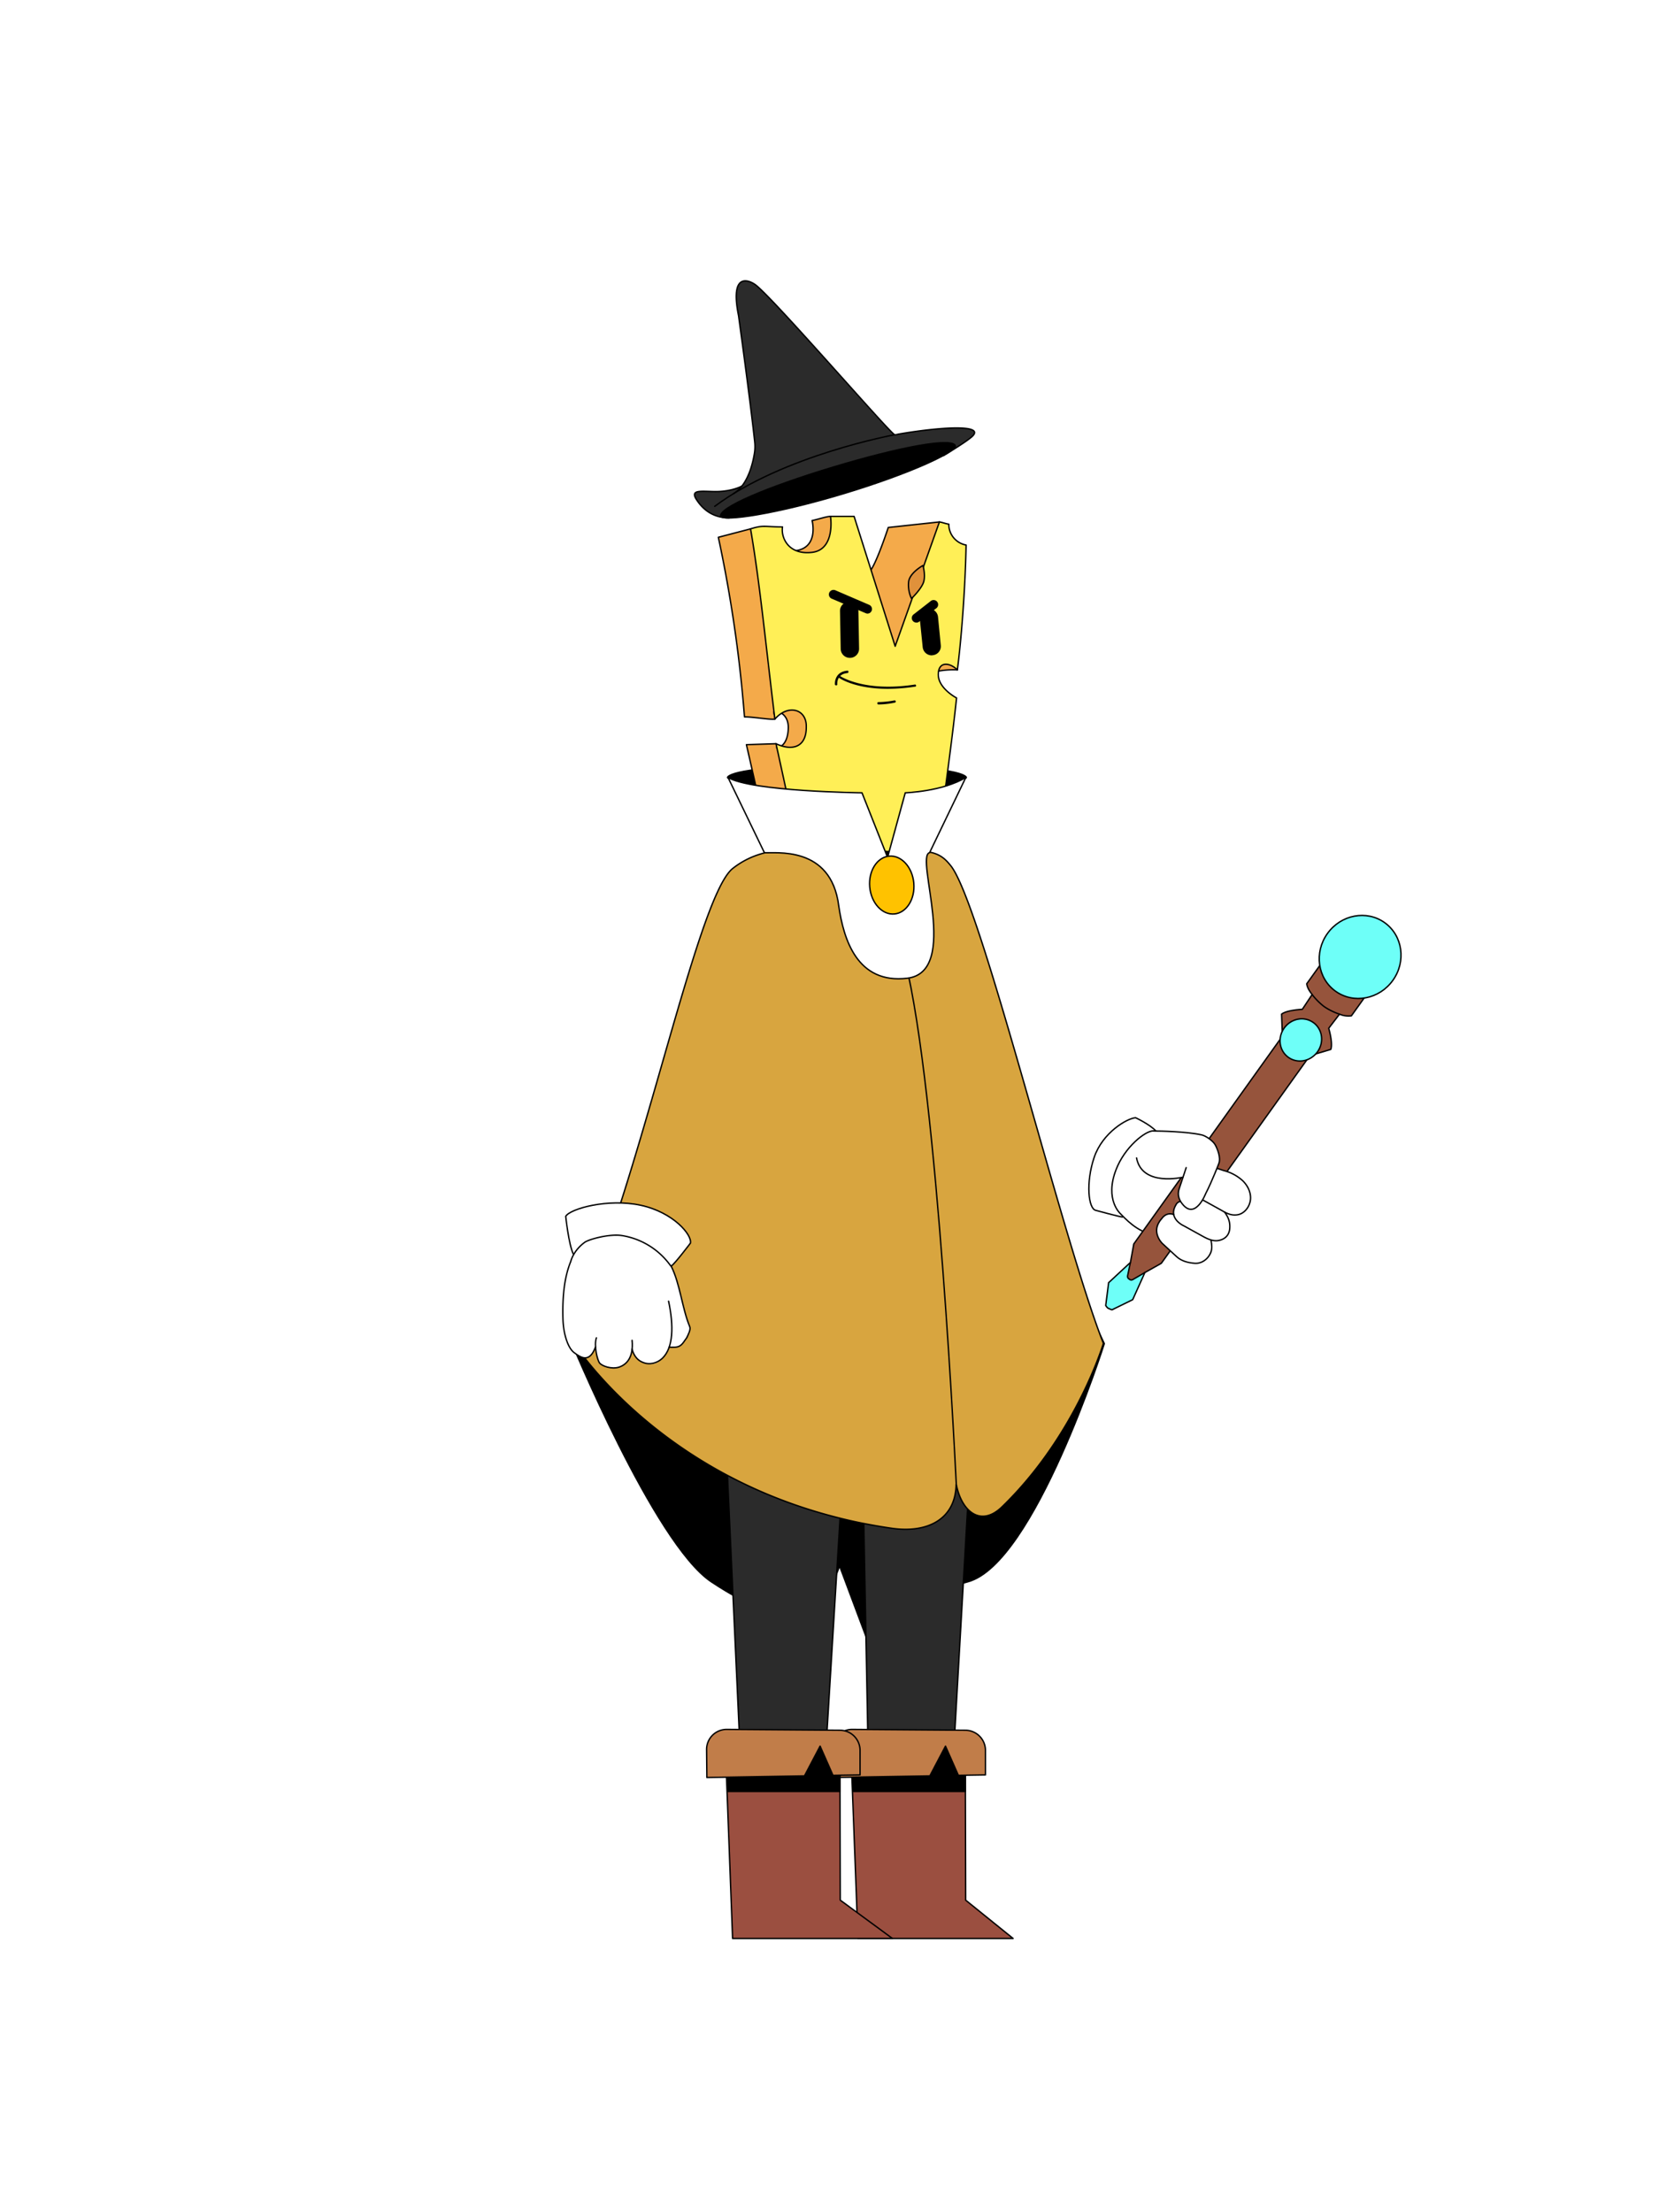 <?xml version="1.0"?>
<!-- Generated by SVGo -->
<svg width="1200" height="1600"
     xmlns="http://www.w3.org/2000/svg"
     xmlns:xlink="http://www.w3.org/1999/xlink">
<style type="text/css">
<![CDATA[

 * {
    --hat-base: #2B2B2B;
    --hat-accent: #FFC200;
    --medallion-base: #FFC200;
    --collar-base: #FFFFFF;
    --cape-base: #D8A53F;
    --pants-base: #2B2B2B;
    --boot-accent: #C17D49;
    --boot-base: #9B4F40;
    --hands-base: #FFFFFF;
    --hands-accent: #FFFFFF;
    --wand-accent: #6EFFF8;
} 
 /*  L02 Legs/Pants  */
#legs #base {
    fill: #2B2B2B;
}

/* L03 Boots */
#left_boot #base, #right_boot #base-2 {
    fill: #9B4F40;
}

#left_boot #accent, #right_boot #accent-2 {
    fill: #C17D49;
}

/*  L04 Hat */
#hat01 #base,
#hat02 #base,
#hat03 #base,
#hat04 #base,
#hat05 #base,
#hat06 #base,
#hat07 #base,
#hat07 #base-2,
#hat08 #base,
#hat09 #base,
#hat10 #base,
#hat11 #base,
#hat12 #base,
#hat13 #base,
#hat14 #base,
#hat14 #basic,
#hat15 #base,
#hat16 #base {
    fill: #2B2B2B;
}

#hat01 #accent,
#hat02 #accent,
#hat03 #accent,
#hat04 #accent,
#hat05 #accent,
#hat05 #accent-2,
#hat05 #accent-3,
#hat05 #accent-4,
#hat06 #accent,
#hat07 #accent,
#hat07 #accent-2,
#hat08 #accent,
#hat09 #accent,
#hat10 #accent,
#hat11 #accent,
#hat12 #accent,
#hat13 #accent,
#hat14 #accent,
#hat15 #accent,
#hat16 #accent,
#hat16 #accent-2,
#hat16 #accent-3 {
    fill: #FFC200;
}

/*L07 - Cape */
#medallion {
    fill: #FFC200;
}

#collar {
    fill: #FFFFFF;
}

#cape {
    fill: #D8A53F;
}

/* L08 Hands */

#down_righthand #base, #bottom_part #base, #top_part #base {
    fill: #FFFFFF;
}

#down_righthand #accent, #bottom_part #accent {
    fill: #FFFFFF;
}

/* L09 Wands */

#wand01 #accent,
#wand02 #accent,
#wand03 #accent,
#wand04 #accent,
#wand04 #accent-2,
#wand05 #accent,
#wand05 #accent-2,
#wand05 #accent-3,
#wand06 #accent,
#wand06 #accent-2,
#wand07 #accent,
#wand07 #accent-2
{
    fill: #6EFFF8;
}
]]>
</style>
<g clip-path="url(#backneck-clippath)" id="backneck" >
<clipPath id="backneck-clippath" ><rect x="0" y="0" width="1200" height="1600" />
</clipPath>
<title>backneck01</title><g id="BACK_BLACK"><path id="back_neck" data-name="back neck" d="M628.3,648.2s53.5-75.7,70.3-85.9c0,0-2.1-8.2-85.9-8.2h-.1c-83.9,0-86,8.2-86,8.2,16.8,10.2,70.4,85.9,70.4,85.9Z" stroke="#000" stroke-linejoin="round" stroke-width="1.7"/></g></g>
<g clip-path="url(#backcape-clippath)" id="backcape" >
<clipPath id="backcape-clippath" ><rect x="0" y="0" width="1200" height="1600" />
</clipPath>
<title>backcape02</title><g id="BACK_BLACK"><g id="capes"><g id="_02_water_back_cape" data-name="02 water back cape"><path d="M607.3,1032.1h54l132.9-69.2,4.2,8.9s-50.5,159.1-98.4,171.9c-32.3,8.6-49.6,23.7-70.3,47.8l-22.4-59.9-22.5,59.9c-20.6-24.1-41.3-28.4-70.2-47.8C473.4,1116.1,412.1,967,412.1,967l9.4-10.7,131.8,68.4,52.6,7.6Z" stroke="#000" stroke-linejoin="round" stroke-width="1.7"/></g></g></g></g>
<g clip-path="url(#legs-clippath)" id="legs" >
<clipPath id="legs-clippath" ><rect x="0" y="0" width="1200" height="1600" />
</clipPath>
<title>legs01</title><polygon id="base" points="627.9 1265.5 689.9 1265.5 715.9 810.8 714.5 720.7 515.1 720.7 514.5 812.2 535.3 1265.5 597.4 1265.5 620.7 884.2 627.9 1265.5" fill="gray"/><path d="M656.9,874s-12.1,9.8-35.9,9.8h.1" fill="none" stroke="#000" stroke-linejoin="round"/><polygon points="627.9 1265.5 689.9 1265.5 715.9 810.8 714.5 720.7 515.1 720.7 514.5 812.2 535.3 1265.5 597.4 1265.5 620.7 884.2 627.9 1265.5" fill="none" stroke="#000" stroke-linejoin="round"/></g>
<g clip-path="url(#boots-clippath)" id="boots" >
<clipPath id="boots-clippath" ><rect x="0" y="0" width="1200" height="1600" />
</clipPath>

    <title>boots01</title>
    <g id="left_boot" data-name="left boot">
        <polygon id="base" points="615.5 1266.8 620.6 1402 723 1402 732.8 1402 698.5 1374.3 698.2 1259.8 615.5 1266.8"
                 fill="gray"/>
        <polygon id="line" points="615.5 1266.8 620.6 1402 723 1402 732.8 1402 698.5 1374.3 698.2 1259.8 615.5 1266.8"
                 fill="none" stroke="#000" stroke-linejoin="round"/>
        <polygon points="698.2 1295.7 617.2 1295.7 615.9 1262.2 698.2 1259.8 698.2 1295.7" stroke="#000"
                 stroke-linejoin="round"/>
        <path id="accent"
              d="M616.4,1250.8l82,.6a14.6,14.6,0,0,1,14.4,14.5v17.8l-19.6.3-9.3-21.1-11.3,21.5-70.5,1.2-.3-20.1A14.5,14.5,0,0,1,616.4,1250.8Z"
              fill="#ccc"/>
        <path id="line-2" data-name="line"
              d="M616.4,1250.8l82,.6a14.6,14.6,0,0,1,14.4,14.5v17.8l-19.6.3-9.3-21.1-11.3,21.5-70.5,1.2-.3-20.1A14.5,14.5,0,0,1,616.4,1250.8Z"
              fill="none" stroke="#000" stroke-linejoin="round"/>
    </g>
    <g id="right_boot" data-name="right boot">
        <polygon id="base-2" data-name="base"
                 points="524.8 1266.8 529.9 1402 635.7 1402 645.5 1402 607.8 1374.3 607.5 1259.8 524.8 1266.8"
                 fill="gray"/>
        <polygon id="line-3" data-name="line"
                 points="524.8 1266.8 529.9 1402 635.7 1402 645.5 1402 607.8 1374.3 607.5 1259.8 524.8 1266.8"
                 fill="none" stroke="#000" stroke-linejoin="round"/>
        <polygon points="607.5 1295.7 526.5 1295.7 525.2 1262.2 607.5 1259.8 607.5 1295.7" stroke="#000"
                 stroke-linejoin="round"/>
        <path id="accent-2" data-name="accent"
              d="M525.7,1250.8l81.9.6a14.6,14.6,0,0,1,14.5,14.5v17.8l-19.6.3-9.3-21.1-11.3,21.5-70.6,1.2-.2-20.1A14.5,14.5,0,0,1,525.7,1250.8Z"
              fill="#ccc"/>
        <path d="M525.7,1250.8l81.9.6a14.6,14.6,0,0,1,14.5,14.5v17.8l-19.6.3-9.3-21.1-11.3,21.5-70.6,1.2-.2-20.1A14.5,14.5,0,0,1,525.7,1250.8Z"
              fill="none" stroke="#000" stroke-linejoin="round"/>
    </g>
</g>
<g clip-path="url(#hat-clippath)" id="hat" >
<clipPath id="hat-clippath" ><rect x="0" y="0" width="1200" height="1600" />
</clipPath>
<title>hat10</title><g id="hat10"><path id="base" d="M623.1,348.7l-95.5,25.6c-5.2-.1-15.8-.8-23.6-12.6-5-7.5,2.1-6.4,11.9-6.2,13,.4,20.6-3.9,20.6-3.9h.1c8.6-11.1,9.6-28.7,9.6-28.7-3-29.3-12-94.6-12-94.6-7.2-35.8,11.4-22.9,11.4-22.9,10,5.7,98.7,109.7,101.8,109.3s3.3-.9,5-1.1l12.9-1.9c17.9-2.1,48.5-4.6,37.2,4.6-4.4,3.6-13.9,9.3-20.1,12.9" fill="#999"/><path d="M623.1,348.7l-95.8,25.9c-5.2-.1-15.5-1.1-23.3-12.9-5-7.5,2.1-6.4,11.9-6.2,13,.4,20.6-3.9,20.6-3.9h.1c6-7.7,8.3-18.6,9.2-24.5a30.6,30.6,0,0,0,.1-7.4c-3.3-30.6-11.7-91.4-11.7-91.4-7.2-35.8,11.4-22.9,11.4-22.9,10,5.7,99.4,109.5,101.7,109.1a17.8,17.8,0,0,0,2.5-.5c28.7-5,64.9-7.7,52.7,2.3-3.8,3.2-13.5,9.3-20,13.2" fill="none" stroke="#000" stroke-linecap="round" stroke-linejoin="round"/><path d="M530.5,357.1a22.4,22.4,0,0,0,6-5.5" fill="none" stroke="#000" stroke-linecap="round" stroke-linejoin="round"/><path id="hat10_back" data-name="hat10 back" d="M691.5,322.4c-1.4-7.3-42.1.8-89.2,15s-84.2,29.7-81.4,36.2c1.9,4.6,41.1-1.6,88.2-15.7S692.5,327.5,691.5,322.4Z"/><path d="M647.3,314.4S566.6,329.1,517,366.2" fill="none" stroke="#000" stroke-linecap="round" stroke-linejoin="round"/></g></g>
<g clip-path="url(#face-clippath)" id="face" >
<clipPath id="face-clippath" ><rect x="0" y="0" width="1200" height="1600" />
</clipPath>
<title>head05</title><g id="HEADS"><g id="_05_founder" data-name="05 founder"><path d="M556.5,613.2c34.2-7,77.1-13.8,111.8-19.8q3.8-44.2,8-87.9c0-.1-16.8,6.3-13.5-8.3s29.7-12.7,29.7-12.7c1.7-22.6-9.9-50.8-8.1-73.3,0-.1-3,7.2,1.1-10.7,1.1-6.1-6-23-6-23l-37,4s-10.8,33.1-15,33c-11.3-.4-19.7-41-26.8-41-2.6-.1-9.9,2.4-13.3,3,0,0,5.1,19.6-12,21.8s-26.5-8.2-32.5-15.8l-23.3,6.1a985.9,985.9,0,0,1,18.9,129.9c6.2-.1,18.5,2.2,22,1.6.6-.1-1.3-5.7-.7-5.7,5.8-.1,10.5,4.3,10.4,11.9s-2.7,13.6-8.3,14.7a4.3,4.3,0,0,0-.6-3.1l-21.4.7C545.6,563.4,551.2,588.3,556.5,613.2Z" fill="#f4aa4a" stroke="#000" stroke-linejoin="round"/><path d="M679.5,377.5c2.1.3,4.6,1.3,6.7,1.6h.1a15.2,15.2,0,0,0,12.5,15.1c-.4,24.4-2.8,63.2-6.3,90.3-6-5.8-14-6.1-13.8,3.7s13.2,16.6,13.2,16.6c-2.8,26.7-6.9,56.2-11.1,88.1q-18,11.3-35.4,23.1l-68-3.3c-5.2-24.9-10.6-49.9-16.1-74.8,12,5.6,22.1,2.4,21.9-12.3.3-12.8-13.1-16.6-22.7-5.5-6.5-52.7-10.8-98.2-17.6-137.6,9.7-3,10-1.4,23.1-1.4-1.2,7.9,4.4,20.4,21.4,18.4s13.4-26,13.3-26h17.1l29.7,93.9Z" fill="#ffef57" stroke="#000" stroke-linejoin="round"/><path d="M657.2,421.1a23.1,23.1,0,0,0,2.1,11.8s7.6-7.3,8.9-12.4-.6-11.5-.6-11.5S657.7,414.4,657.2,421.1Z" fill="#e0913b" stroke="#000" stroke-linejoin="round"/></g></g></g>
<g clip-path="url(#expression-clippath)" id="expression" >
<clipPath id="expression-clippath" ><rect x="0" y="0" width="1200" height="1600" />
</clipPath>
<title>head05exp01</title><g id="_05_founder" data-name="05 founder"><g id="_05_founder_exp01" data-name="05 founder exp01"><path d="M614.7,475.8a6.6,6.6,0,0,1-6.6-6.5l-.5-27.3a6.5,6.5,0,0,1,6.5-6.7,6.7,6.7,0,0,1,6.8,6.5l.5,27.3a6.6,6.6,0,0,1-6.5,6.7Z"/><path d="M673.9,474a6.6,6.6,0,0,1-6.5-6l-2.1-20.5a6.5,6.5,0,0,1,5.9-7.2,6.6,6.6,0,0,1,7.3,5.9l2,20.5a6.5,6.5,0,0,1-5.9,7.2Z"/><path d="M642.3,498.2c-24.1,0-35.2-7.7-35.7-8.2a.7.7,0,0,1-.2-1,.8.8,0,0,1,1-.2c.2.1,17.2,12,54.4,6.3a.7.7,0,0,1,.8.7.6.6,0,0,1-.6.8A134.3,134.3,0,0,1,642.3,498.2Z"/><path d="M635.4,509.5a.8.8,0,0,1-.8-.8.8.8,0,0,1,.8-.9,68.8,68.8,0,0,0,11.5-1.2.8.8,0,0,1,1,.6.8.8,0,0,1-.7,1,61.8,61.8,0,0,1-11.8,1.3Z"/><path d="M627.5,443.8a3.1,3.1,0,0,1-1.3-.3L601.6,433a3.3,3.3,0,0,1-1.8-4.3,3.4,3.4,0,0,1,4.4-1.8l24.6,10.6a3.3,3.3,0,0,1-1.3,6.3Z"/><path d="M662.9,450.3a3.4,3.4,0,0,1-2.7-1.3,3.3,3.3,0,0,1,.6-4.6l12.2-9.5a3.3,3.3,0,1,1,4,5.2l-12.1,9.5A3.1,3.1,0,0,1,662.9,450.3Z"/><path d="M604.8,495.7a.9.9,0,0,1-.9-.7c0-.1-.7-9,8.9-9.9a.7.7,0,0,1,.9.7.9.9,0,0,1-.7,1c-7.9.7-7.4,7.7-7.4,8a.7.7,0,0,1-.7.9Z"/></g></g></g>
<g clip-path="url(#cape-clippath)" id="cape" >
<clipPath id="cape-clippath" ><rect x="0" y="0" width="1200" height="1600" />
</clipPath>
<title>cape02</title><g id="water02"><path id="cape" d="M663.8,615.8c14.7-.6,19.9,5.4,23.8,10.2,22,26.8,80,267.7,110.5,345.6,0,0-19.7,66.3-73.3,118.2-15.6,15.1-29.4,3.1-33.1-16.3h-.1c-.4,25.5-21,35.6-46.8,31.8C481,1081.6,412.1,967,412.1,967c48.9-99.8,90.8-317.1,117.8-338.8a60.4,60.4,0,0,1,40.2-13l46.8.4,24.7,7.1Z" fill="gray"/><path d="M663.8,615.8c14.7-.6,19.9,5.4,23.8,10.2,22,26.8,80,267.7,110.5,345.6,0,0-19.7,66.3-73.3,118.2-15.6,15.1-29.4,3.1-33.1-16.3h-.1c-.4,25.5-21,35.6-46.8,31.8C481,1081.6,412.1,967,412.1,967c48.9-99.8,90.8-317.1,117.8-338.8a60.4,60.4,0,0,1,40.2-13l45.1.4,26.9,6.2,10.4-6Z" fill="none" stroke="#000" stroke-linejoin="round"/><path d="M691.7,1073.4c-2-39.8-16.5-323.7-41.6-394.2" fill="none" stroke="#000" stroke-linejoin="round"/><path id="collar" d="M654.8,573.4,642,620.1l-18.5-46.7s-80.1-.9-96.9-11.1l26.3,54.4c7.1.8,48.3-5.9,53.8,38.6,3.5,23.9,13.2,56.6,49.6,52.2,38.5-4.6,5.2-88.2,16.1-90.8l26.2-54.4C681.8,572.5,654.8,573.4,654.8,573.4Z" fill="#ccc"/><path id="line" d="M654.8,573.4,642,620.1l-18.5-46.7s-80.1-.9-96.9-11.1l26.3,54.4c7.1.8,48.3-5.9,53.8,38.6,3.5,23.9,13.2,56.6,49.6,52.2,38.5-4.6,5.2-88.2,16.1-90.8l26.2-54.4C681.8,572.5,654.8,573.4,654.8,573.4Z" fill="none" stroke="#000" stroke-linejoin="round"/><ellipse id="medallion" cx="645.1" cy="640" rx="16" ry="21" transform="translate(-54.4 60) rotate(-5.1)" fill="gray"/><ellipse id="line-2" data-name="line" cx="645.1" cy="640" rx="16" ry="21" transform="translate(-54.4 60) rotate(-5.1)" fill="none" stroke="#000" stroke-linejoin="round"/></g></g>
<g clip-path="url(#left-hand-back-clippath)" id="left-hand-back" >
<clipPath id="left-hand-back-clippath" ><rect x="0" y="0" width="1200" height="1600" />
</clipPath>
<title>Lhandback-01</title><g id="uiux"><g id="down_lefthand"><g id="bottom_part" data-name="bottom part"><path id="base" d="M885.5,876.6s5.3,2.7,9.6,2,9-5.8,9.4-11-2-10.2-5.8-13.8a32,32,0,0,0-13.6-7.2c-1.7-.5-2.7-1-4.4-1.4l-.5.4,1.5-4.3c2.5-7.6-6.3-17-6.3-17-8-6.8-41.6-6.7-41.6-6.7s-20.2,6-31.7,43.3a12.4,12.4,0,0,0,2.5,10c6,7.8,17.2,20,32.1,22.6.4.1.4.4.7.3s1.1,1.5,1.2,2.1c1.4,4.6,6.1,7.1,9.8,10.7a26.6,26.6,0,0,0,15.8,7.1c1.9.1,4.6-.8,6.3-1.4,4.9-1.6,7-9,5.5-14l-.2-1.2a12.3,12.3,0,0,0,5.7.4c3.4-.8,4.2-.4,5.7-3.5A17.3,17.3,0,0,0,885.5,876.6Zm-34.8.8" fill="#fff"/><path id="accent" d="M835.5,818.4c-4.4-4.8-14.1-10-14.1-10-6,.4-23.9,10.6-30,28.8s-4.2,37,1.2,38.2c0,0,16.4,5.3,18,5.3,0,0-.1-.2,1.1-1.6l-2.3-2.4c-4.3-3.5-9.1-13.9-2.1-30.8s20.3-28.5,26.2-28.4Z" fill="#ccc"/><g id="outline"><path d="M837,893.2c-10.9-.6-19.5-7.9-26.3-15.1,0,0-12-10.1-3.4-32.2,6.2-16.2,21.1-28.1,27-28" fill="none" stroke="#000" stroke-linecap="round" stroke-linejoin="round"/><path d="M836.1,818c-4.4-4.8-14.7-9.6-14.7-9.6-6,.4-23.9,10.6-30,28.8s-4.2,37,1.2,38.2c0,0,17.7,4.8,19.3,4.8" fill="none" stroke="#000" stroke-linecap="round" stroke-linejoin="round"/></g></g></g></g></g>
<g clip-path="url(#wand-clippath)" id="wand" >
<clipPath id="wand-clippath" ><rect x="0" y="0" width="1200" height="1600" />
</clipPath>
<title>wand05</title><g id="Hands"><g id="uiux"><g id="down_lefthand"><g id="wand05"><path id="base" d="M971.9,709.3l15.7,11.3-10.1,14.1a16.5,16.5,0,0,1-8.6-1.2l-7.8,10.2s3.2,10.8,1.5,15.3l-15.1,4.5-1.4,1.9L840,913.7l-12.1,6.8a1.5,1.5,0,0,1-.1.6L819.3,940l-14.9,7.3a8.8,8.8,0,0,1-2.5-1h-.3a7.5,7.5,0,0,1-1.8-2.1l2.1-16.5,15.2-14.1.5-.2,2.5-13.7L926.3,751.2l1.3-1.9-.6-15.8c3.7-3,15-3.5,15-3.5l7.1-10.7c-1.9-2.4-3.6-5.1-3.9-7.8l10.1-14.1L971,708.7Z" fill="#96543c"/><path id="accent" d="M827.9,920.5a1.5,1.5,0,0,1-.1.6L819.3,940l-14.9,7.3a8.8,8.8,0,0,1-2.5-1h-.3a7.5,7.5,0,0,1-1.8-2.1l2.1-16.5,15.2-14.1.5-.2-2,10.9,1.3.9,1.2.9Z" fill="#ccc"/><path d="M971.9,709.3l15.7,11.3-10.1,14.1a16.5,16.5,0,0,1-8.6-1.2l-7.8,10.2s3.2,10.8,1.5,15.3l-15.1,4.5-1.4,1.9L840,913.7l-12.1,6.8a1.5,1.5,0,0,1-.1.6L819.3,940l-14.9,7.3a8.8,8.8,0,0,1-2.5-1h-.3a7.5,7.5,0,0,1-1.8-2.1l2.1-16.5,15.2-14.1.5-.2,2.5-13.7L926.3,751.2l1.3-1.9-.6-15.8c3.7-3,15-3.5,15-3.5l7.1-10.7c-1.9-2.4-3.6-5.1-3.9-7.8l10.1-14.1L971,708.7Z" fill="none" stroke="#000" stroke-linecap="round" stroke-linejoin="round"/><ellipse id="accent-2" data-name="accent" cx="983.7" cy="691.9" rx="30.5" ry="29.1" transform="translate(-151.4 1089.2) rotate(-54.4)" fill="#ccc"/><ellipse id="accent-3" data-name="accent" cx="940.9" cy="752" rx="15.3" ry="14.6" transform="translate(-218.2 1079.6) rotate(-54.4)" fill="#ccc"/><ellipse cx="983.7" cy="691.9" rx="30.5" ry="29.1" transform="translate(-151.4 1089.2) rotate(-54.4)" fill="none" stroke="#000" stroke-linecap="round" stroke-linejoin="round"/><ellipse cx="940.8" cy="751.9" rx="15.5" ry="14.8" transform="translate(-218.1 1079.4) rotate(-54.4)" fill="none" stroke="#000" stroke-linecap="round" stroke-linejoin="round"/><path d="M827.9,920.5l-8.6,5a2.3,2.3,0,0,1-2,0l-.4-.3" fill="none" stroke="#000" stroke-linecap="round" stroke-linejoin="round"/><path d="M817.6,913.2l-2,9.7a2.4,2.4,0,0,0,.7,1.9l.4.2" fill="none" stroke="#000" stroke-linecap="round" stroke-linejoin="round"/><path d="M949.1,719.3a47,47,0,0,0,8.4,8.5l.7.5a44.8,44.8,0,0,0,10.7,5.2" fill="none" stroke="#000" stroke-linecap="round" stroke-linejoin="round"/></g></g></g></g></g>
<g clip-path="url(#left-hand-front-clippath)" id="left-hand-front" >
<clipPath id="left-hand-front-clippath" ><rect x="0" y="0" width="1200" height="1600" />
</clipPath>
<title>Lhand01</title><g id="uiux"><g id="down_lefthand"><g id="top_part" data-name="top part"><path id="base" d="M821.3,829a24,24,0,0,0,4.8,17c6.3,7.8,19.7,7.6,29.2,5.4l-3,10.7s-.1,4.2,1.6,6.9c0,0-5.1.5-4.8,8.9v.5s-5.1-3.2-9.5,4-3.5,11.6.3,15.9,13.1,11.9,13.1,11.9a23.2,23.2,0,0,0,11.1,3.4c6.8.4,14.5-5.4,12-16.9,0,0,9.7,2.7,12.9-4.4s-3.4-15.8-3.4-15.8,13.4,6.9,18-4.9c0,0,4.5-10.9-6.9-19.8a46.1,46.1,0,0,0-16.3-6.7s8.2-16.7-12-24.7a198.6,198.6,0,0,0-32.4-2.3l-3.6,1.4c-5.2,1.5-7.2,4.8-9.7,7.7Z" fill="#fff"/><g id="outline"><path d="M834.4,818c4.8,0,23.9.4,34.7,2.8,3,.6,8.3,4.3,9.9,7.2s4.1,9,2.7,13.3c0,0-4.9,12.9-9.7,22.2,0,0-6.9,17.8-15.8,8.4-3-3.2-4.9-7.2-3.3-12l5.1-15.4" fill="none" stroke="#000" stroke-linecap="round" stroke-linejoin="round"/><path d="M880.7,845.2c1.7.4,2.7.9,4.4,1.4a32,32,0,0,1,13.6,7.2c3.8,3.6,6.3,8.7,5.8,13.8s-4.3,10.2-9.4,11-8.7-1.6-12.6-3.8L870.2,868" fill="none" stroke="#000" stroke-linecap="round" stroke-linejoin="round"/><path d="M853.8,868.9a4.6,4.6,0,0,0-3.3,2.7c-5.9,10,6,15.1,6,15.1l12.3,6.8c3.9,2.2,8.2,4.5,12.6,3.7s7.7-3.6,8.1-8.7-1.3-8.6-3.8-11.9" fill="none" stroke="#000" stroke-linecap="round" stroke-linejoin="round"/><path d="M876,897.3c.5,2.5.8,5.6,0,8-1.7,5-6.6,8.8-11.8,8.4s-9.9-1.8-13.2-4.9l-10.3-9.5s-8.9-8.6-.4-17.9c0,0,3.2-5.2,8.8-2.9" fill="none" stroke="#000" stroke-linecap="round" stroke-linejoin="round"/><path d="M855.7,851.4s-29.6,7.2-33.6-13.9" fill="none" stroke="#000" stroke-linecap="round" stroke-linejoin="round"/></g></g></g></g></g>
<g clip-path="url(#right-hand-clippath)" id="right-hand" >
<clipPath id="right-hand-clippath" ><rect x="0" y="0" width="1200" height="1600" />
</clipPath>
<title>Rhand01</title><g id="uiux"><g id="down_righthand"><path id="accent" d="M414.6,906.8c-3.3-7.1-5.4-27.1-5.4-27.1,3.3-5.5,30.5-13.1,54.2-8s37.3,21.5,36,27.4c0,0-12,15.4-14.2,16.6" fill="#ccc"/><path id="base" d="M450.4,893.7c10.2,1.9,21.2,6.3,32.1,18.2l.8,1c2,2.2,5.5,10,5.9,12.1s1.3,4.3,2.1,6.8l3.2,14,4.7,15.4-1.8,5a15.5,15.5,0,0,1-6.6,7.8c-2.3,1-3.5.6-6.8.7-1,3.5-3.8,6-6.5,9.1s-6.9,2.9-8.3,2.6c-3.1-.6-8.3-.6-11.8-9.6-2,10-9.3,12.5-11.7,12.5-5.6.1-10-1.3-11.6-3.1s-3.2-7.6-3.5-11.8l-1.2,2.4a9.3,9.3,0,0,1-3.3,4.5l-2.3,1.2c-3.2-.9-5.2-2.2-8.5-4.2s-7-13.5-7.6-17.8c-2.3-18.7.9-37.3,5.2-48.1,0,0,1.7-7.8,10.4-14C426.4,896.2,441.2,892.1,450.4,893.7Z" fill="#fff"/><g id="outline"><path d="M414.6,906.8c-3.3-7.1-5.4-27.1-5.4-27.1,3.3-5.5,30.5-13.1,54.2-8s37.3,21.5,36,27.4c0,0-11.5,15.2-13.7,16.4" fill="none" stroke="#000" stroke-linecap="round" stroke-linejoin="round"/><path d="M485.1,915.5a53.7,53.7,0,0,0-34.8-21.8c-9.2-1.6-24.1,2.6-27.2,4.7-8.6,6.2-10.3,14.1-10.3,14.1-4.4,10.7-6.1,24.5-5.6,41.5.3,10.8,3.6,21,8.1,24.3s10.9,8.1,15.4-4" fill="none" stroke="#000" stroke-linecap="round" stroke-linejoin="round"/><path d="M483.6,941.1c3.8,17.9,3.5,33.6-4.5,41.3-3.8,3.6-9.4,5-14.2,2.9-3.1-1.2-6.2-3.9-7.7-9.5" fill="none" stroke="#000" stroke-linecap="round" stroke-linejoin="round"/><path d="M457.2,969.4c1.2,12.6-4.2,17.7-9.5,19.4s-12.3-.8-14-3-4.2-12.9-2.3-18.2" fill="none" stroke="#000" stroke-linecap="round" stroke-linejoin="round"/><path d="M485.4,915.6c6.5,12.7,8,30.8,13.5,43.9.9,2.2-1.1,5.6-2,7.7" fill="none" stroke="#000" stroke-linecap="round" stroke-linejoin="round"/><path d="M484,974.4h3.2c4.2.1,5.9-1.5,8.2-5l1.5-2.1" fill="none" stroke="#000" stroke-linecap="round" stroke-linejoin="round"/></g></g></g></g>
</svg>

